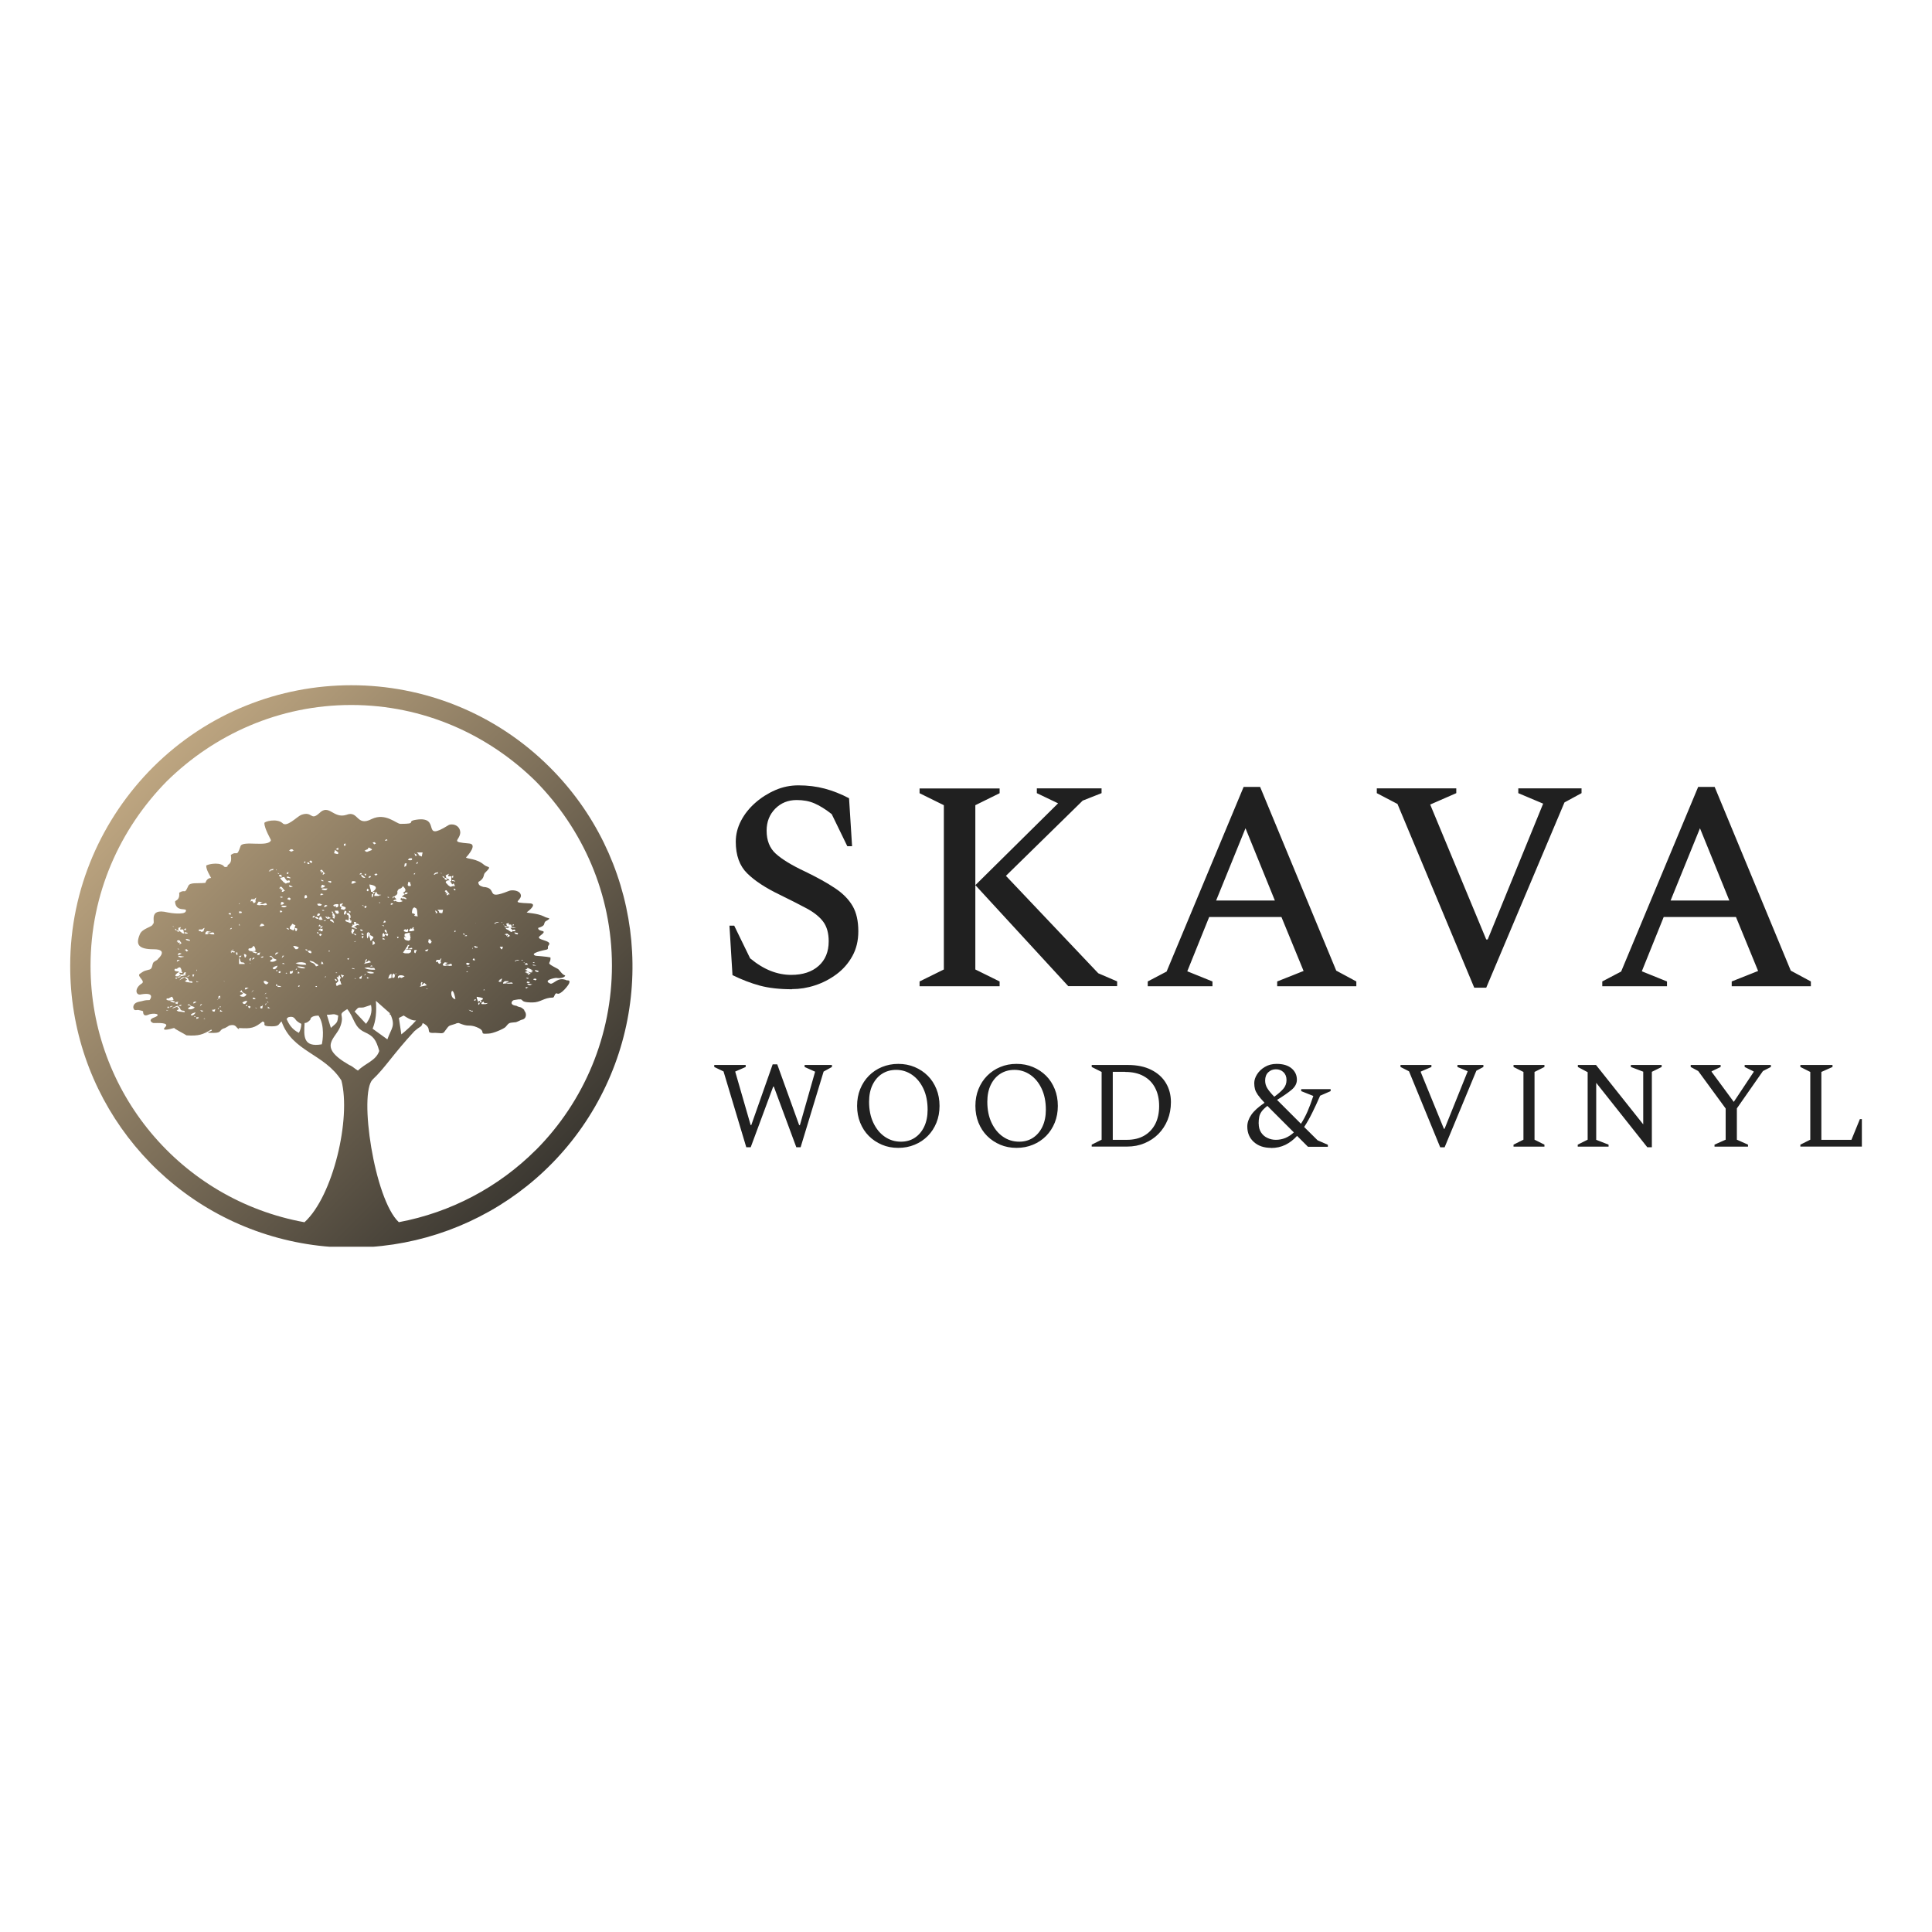<?xml version="1.0" encoding="UTF-8"?><svg id="Ebene_1" xmlns="http://www.w3.org/2000/svg" xmlns:xlink="http://www.w3.org/1999/xlink" viewBox="0 0 300 300"><defs><clipPath id="clippath"><rect x="10.9" y="106.4" width="87.31" height="87.19" style="fill:none;"/></clipPath><clipPath id="clippath-1"><rect x="10.9" y="106.4" width="87.31" height="87.19" style="fill:none;"/></clipPath><linearGradient id="Unbenannter_Verlauf_3" x1="4.26" y1="263.8" x2="35.29" y2="232.77" gradientTransform="translate(-1.09 848.7) scale(2.81 -2.81)" gradientUnits="userSpaceOnUse"><stop offset="0" stop-color="#d7bb90"/><stop offset="1" stop-color="#202121"/></linearGradient></defs><path d="M123,153.61c-1.96,0-3.62-.19-5-.56-1.38-.37-2.8-.92-4.26-1.63l-.47-7.68h.74l2.47,5.07c1.09.9,2.16,1.55,3.21,1.96s2.11.61,3.17.61c1.8,0,3.22-.47,4.26-1.4,1.04-.93,1.56-2.2,1.56-3.82,0-1.27-.29-2.29-.86-3.05s-1.43-1.44-2.56-2.05c-1.13-.61-2.52-1.31-4.17-2.12-2.2-1.06-3.89-2.16-5.07-3.33-1.18-1.16-1.77-2.8-1.77-4.91,0-1.12.27-2.2.81-3.24.54-1.04,1.28-1.97,2.21-2.79s1.97-1.48,3.12-1.98c1.15-.5,2.34-.74,3.58-.74,1.46,0,2.82.17,4.1.51,1.27.34,2.53.84,3.77,1.49l.47,7.45h-.74l-2.42-4.98c-.99-.78-1.89-1.33-2.7-1.68s-1.72-.51-2.75-.51c-1.33,0-2.44.45-3.33,1.35-.88.9-1.33,2.03-1.33,3.4,0,1.52.47,2.72,1.42,3.58s2.47,1.8,4.59,2.79c1.86.9,3.41,1.76,4.63,2.58,1.23.82,2.13,1.75,2.72,2.77s.88,2.33.88,3.91c0,1.46-.31,2.75-.93,3.86-.62,1.12-1.44,2.06-2.47,2.82s-2.13,1.33-3.33,1.72c-1.19.39-2.38.58-3.56.58M142.79,153.14v-.74l3.77-1.86v-25.51l-3.77-1.86v-.74h12.43v.74l-3.77,1.86v25.51l3.77,1.86v.74h-12.43M151.45,137.45l12.85-12.71-3.3-1.58v-.74h10.05v.74l-2.93,1.16-11.92,11.68,14.34,15.13,2.93,1.26v.74h-7.59l-14.43-15.69M178.22,153.14v-.74l2.93-1.54,11.96-28.67h2.56l11.82,28.53,3.12,1.68v.74h-12.29v-.74l4.1-1.63-3.44-8.38h-11.22l-3.4,8.43,3.91,1.58v.74h-10.05M188.84,139.83h9.12l-4.56-11.22-4.56,11.22M228.92,153.37l-11.92-28.53-3.21-1.68v-.74h12.34v.74l-4.05,1.77,8.7,20.95h.23l8.61-21.09-3.86-1.63v-.74h9.82v.74l-2.65,1.44-12.15,28.77h-1.86M248.8,153.14v-.74l2.93-1.54,11.96-28.67h2.56l11.82,28.53,3.12,1.68v.74h-12.29v-.74l4.1-1.63-3.44-8.38h-11.22l-3.4,8.43,3.91,1.58v.74h-10.05M259.41,139.83h9.12l-4.56-11.22-4.56,11.22" style="fill:#202020;"/><path d="M115.88,178.14l-3.53-11.77-1.44-.69v-.31h4.88v.31l-1.63.71,2.4,8.31h.1l3.32-9.43h.71l3.4,9.43h.12l2.36-8.29-1.63-.73v-.31h4.24v.31l-1.29.71-3.57,11.75h-.67l-3.49-9.41h-.1l-3.49,9.41h-.67M139.48,178.24c-.92,0-1.77-.16-2.54-.49-.77-.33-1.45-.78-2.03-1.36-.58-.58-1.02-1.27-1.34-2.06-.32-.79-.48-1.66-.48-2.61s.16-1.82.48-2.61c.32-.79.77-1.48,1.34-2.06.58-.58,1.25-1.04,2.03-1.36s1.62-.49,2.54-.49,1.77.16,2.55.49c.78.33,1.46.78,2.04,1.36.58.58,1.02,1.27,1.34,2.06s.48,1.66.48,2.61-.16,1.82-.48,2.61c-.32.79-.77,1.48-1.34,2.06-.58.58-1.25,1.04-2.04,1.36-.78.33-1.63.49-2.55.49M139.89,177.28c.82,0,1.54-.2,2.16-.61.62-.41,1.11-.99,1.46-1.73.35-.74.53-1.62.53-2.63,0-1.24-.22-2.33-.65-3.25-.44-.93-1.02-1.65-1.76-2.16-.74-.51-1.56-.77-2.47-.77-.82,0-1.55.2-2.18.6-.63.4-1.13.98-1.49,1.72-.36.74-.54,1.62-.54,2.63,0,1.24.22,2.33.66,3.26.44.93,1.03,1.66,1.78,2.17.74.51,1.57.77,2.5.77M157.85,178.24c-.92,0-1.77-.16-2.54-.49-.77-.33-1.45-.78-2.03-1.36-.58-.58-1.02-1.27-1.34-2.06-.32-.79-.48-1.66-.48-2.61s.16-1.82.48-2.61c.32-.79.77-1.48,1.34-2.06.58-.58,1.25-1.04,2.03-1.36.77-.33,1.62-.49,2.54-.49s1.77.16,2.55.49,1.46.78,2.04,1.36,1.02,1.27,1.34,2.06.48,1.66.48,2.61-.16,1.82-.48,2.61c-.32.79-.77,1.48-1.34,2.06-.58.58-1.25,1.04-2.04,1.36-.78.33-1.63.49-2.55.49M158.25,177.28c.82,0,1.54-.2,2.16-.61.62-.41,1.11-.99,1.46-1.73.35-.74.53-1.62.53-2.63,0-1.24-.22-2.33-.65-3.25s-1.02-1.65-1.76-2.16c-.74-.51-1.56-.77-2.47-.77-.82,0-1.55.2-2.18.6-.63.4-1.13.98-1.49,1.72-.36.74-.54,1.62-.54,2.63,0,1.24.22,2.33.66,3.26.44.93,1.03,1.66,1.78,2.17.74.51,1.57.77,2.5.77M169.52,178.05v-.31l1.54-.77v-10.52l-1.54-.77v-.31h5.63c1.41,0,2.61.25,3.61.75s1.76,1.18,2.28,2.05c.52.87.78,1.86.78,2.96,0,1-.17,1.92-.51,2.76s-.82,1.57-1.43,2.19-1.33,1.09-2.16,1.44c-.83.35-1.72.52-2.7.52h-5.49M174.71,166.43h-1.92v10.56h2.21c1.02,0,1.91-.21,2.66-.64s1.32-1.04,1.73-1.82c.4-.79.6-1.72.6-2.79s-.2-1.99-.61-2.79c-.41-.8-1.01-1.42-1.8-1.85-.79-.44-1.74-.65-2.87-.65M197.37,178.24c-1.1,0-1.99-.3-2.67-.91s-1.02-1.41-1.02-2.41c0-.6.21-1.21.62-1.81s1.1-1.23,2.06-1.87c-.47-.5-.82-.91-1.05-1.24-.22-.33-.37-.62-.44-.89s-.11-.58-.11-.92c0-.45.14-.9.43-1.36s.69-.85,1.22-1.16c.52-.31,1.13-.47,1.82-.47,1,0,1.77.23,2.32.69.55.46.83,1.05.83,1.77,0,.59-.28,1.11-.83,1.57-.55.46-1.3.98-2.25,1.56.1.1.2.2.31.31.1.1.21.21.33.33l3.07,3.07c.37-.56.71-1.21,1.03-1.93.31-.72.61-1.52.89-2.39l-1.88-.75v-.31h4.57v.31l-1.63.71c-.41.95-.82,1.83-1.22,2.64-.4.81-.82,1.55-1.26,2.22l2.09,2.07,1.59.69v.31h-3.09l-1.69-1.69c-.55.6-1.16,1.07-1.82,1.39-.67.33-1.41.49-2.25.49M196.45,167.79c0,.42.11.82.33,1.18.22.36.58.81,1.09,1.33.6-.44,1.07-.84,1.4-1.23.33-.38.5-.84.5-1.36s-.16-.92-.47-1.22c-.31-.3-.71-.45-1.18-.45-.46,0-.85.15-1.18.46-.33.31-.49.74-.49,1.29M195.45,174.46c0,.54.12,1,.36,1.37.24.38.57.67.98.86.41.2.85.3,1.32.3,1.04,0,1.97-.38,2.8-1.15l-2.8-2.8c-.26-.26-.49-.49-.71-.71s-.42-.42-.6-.61c-.41.32-.71.61-.9.88s-.32.55-.37.84c-.06.29-.09.63-.09,1.02M223.63,178.14l-4.84-11.79-1.32-.67v-.31h4.8v.31l-1.65.71v.1l3.59,8.79h.1l3.57-8.87v-.08l-1.57-.65v-.31h4.03v.31l-1.09.58-4.93,11.89h-.67M235.02,178.05v-.31l1.54-.77v-10.52l-1.54-.77v-.31h4.8v.31l-1.54.77v10.52l1.54.77v.31h-4.8M244.99,178.05v-.31l1.54-.77v-10.48l-1.52-.81v-.31h2.82l7.33,9.22v-8.18l-1.92-.73v-.31h4.78v.31l-1.52.75v11.71h-.71l-7.93-10v8.85l1.92.75v.31h-4.8M266.23,178.05v-.31l1.73-.77v-4.84l-4.26-5.82-1.17-.63v-.31h4.65v.31l-1.4.67v.08l3.44,4.67,3.09-4.65v-.08l-1.4-.69v-.31h4.07v.31l-1.23.63-4.05,5.8v4.86l1.73.77v.31h-5.18M279.56,178.05v-.31l1.54-.77v-10.52l-1.54-.77v-.31h4.99v.31l-1.73.77v10.54h4.67l1.31-3.21h.31v4.26h-9.54" style="fill:#202020;"/><g style="clip-path:url(#clippath);"><g style="clip-path:url(#clippath-1);"><path d="M28.08,146.5h0s.03-.03,0,0ZM28.59,151.34h-.13l.2.1s-.04-.07-.07-.1ZM28.08,146.5s-.03.03-.04.04l.04-.04h0ZM69.62,138.91c.12-.2-.19.1,0,0ZM44.01,138.35h.05s-.02-.02-.05,0h0ZM85.36,119.13c-17.03-16.97-44.57-16.97-61.6,0-7.89,7.89-12.86,18.84-12.86,30.8-.06,19.79,13.2,37.14,32.3,42.29,19.11,5.15,39.28-3.2,49.17-20.34,9.89-17.14,7.01-38.79-7.01-52.75h0ZM54.18,165.34c-5.09-2.93-1.91-4.07-1.28-6.11.64-1.9-.64-1.53,1.02-2.54,1.14,1.4,1.02,2.8,2.68,3.57,1.4.64,1.78,1.14,2.29,2.93-.51,1.53-2.17,1.91-3.31,3.05-.64-.38-.77-.64-1.4-.89ZM50.61,151.72h-.25c.5-.26.13-.13.25,0ZM50.61,142.94c-.25.13,0,.13-.38,0,.26-.13,0,0,.26,0,0-.13.38,0,0,0h.13ZM41.83,148.53l.26-.13.25.26c.25.25,0,.13.38.25l.25.13c-.26.27-.66.37-1.02.26.13-.38,0-.13.38-.38-.13-.38-.13-.25-.51-.38ZM41.57,156.3l.38.26c-.63,0-.25.13-.38-.26ZM38.9,149.17c-.13-.13-.25.13-.13-.38l.13.13c0-.38.25.13,0,0,0,.26.13.13,0,.26ZM38.9,149.68l-.13-.13h.13c-.13,0,0,0,0,.13ZM38.65,156.55l-.13-.26c.25-.13,0-.13.38,0-.13.26.13.13-.25.26h0ZM38.13,156.17c.38-.25.25-.13.25,0,0,0,.13.13-.25,0ZM37.37,141.53c.38.13.13,0,.13.25h-.38v-.25h.25ZM37.12,140.39v-.13h.13c-.13.13,0,.13-.13.13ZM37.25,143.7h-.13v-.25q.13.13.13.25ZM37.25,148.41h.25q-.13.26-.38.26v-.13l.13-.13ZM37.25,148.92c.12.26,0,.26.12.38.26.25.13.13.38.13.38.26.13,0,.26.26h-.89v-.89s.07.01.09.04.04.06.04.09ZM37.88,148.15q.38,0,.38.26l-.13.26h-.13l-.13-.51ZM37.25,154.01l.25-.26.13.26c.26.25.13.13.38.25l.26.13c-.13.38-.51.51-1.02.26.12-.26,0,0,.5-.38-.25-.25-.13-.13-.5-.25ZM38.39,155.41c-.12.38-.5.76-.76.25.26-.13.38-.25.76-.25h0ZM38.39,153.5c-.25.13,0,.13-.38.13.13-.38,0-.26.64-.26-.1.01-.19.06-.26.13h0ZM38.65,147.26h.25c.1-.01.19-.06.25-.13.26-.25,0-.13.26-.25.2.2.29.48.26.76-.26.13-1.4.13-1.02-.38h0ZM39.41,140.26l-.26-.38-.25.13q0-.13.13-.38h.51q0-.13.25-.26l-.12.38v.13c0,.26.12.13-.26.38h0ZM39.15,148.92c.26-.25,0-.13.38-.25-.13.25,0,.13-.13.25-.38.13-.26,0-.26,0h0ZM39.41,153.75l-.38.38c.26-.38.13-.26.38-.38h0ZM39.66,155.03s.12.13-.26.13q-.13,0-.13-.13s-.13-.26.38,0ZM39.71,156.56s.02-.06-.05-.13l.25.13c-.09,0-.15,0-.2,0-.04.05-.18.02,0,0h0ZM39.66,148.02c-.12-.06-.25-.1-.38-.13l-.13-.13h.38l.38.13c-.13.13,0,.13-.25.13h0ZM40.43,147.9c-.13.25-.13.13-.13.38h-.38c.13-.38,0-.26.51-.38h0ZM40.77,140.13h-.06s-.03,0-.03,0l-.38.25h.51c.64-.25.51-.13.64.13-.64.13-.38,0-.76,0s-.13.13-.77,0c0-.26.13-.26.25-.51l.55.11c.16-.08.03,0,.06.01h0ZM41.07,143.7c-.24.11-.5.16-.77.13l.25-.38c.38,0,.25,0,.51.25h0ZM40.43,156.3c.26-.13.26,0,.38-.25-.12.76,0,.51-.38.51v-.26ZM40.43,148.66c.13,0,0,0,.26-.13h.25q-.13.26-.51.13h0ZM41.7,152.61c-.26.25-.13.13-.38.25-.25-.13-.38-.25-.38-.51.38-.13.51.13.76.26h0ZM41.32,154.14v.13l-.25.13q.12-.13.25-.25ZM41.19,154.9h.26l.13.13c-.14.02-.28-.03-.38-.13ZM41.44,155.79l-.13.13v.13h-.13c.13-.38,0-.13.26-.26ZM41.57,155.54l.13.13h-.13l-.13-.13h.13ZM41.79,135.27s.02-.06.04-.1c.26-.26.26-.13.64-.26-.13.38,0,.13-.38.26h-.13v.13h-.13s-.02-.02-.04-.03c-.07.17-.07-.02,0,0h0ZM43.23,147.9s-.01.07-.04.09-.06.04-.09.04c-.26.13-.13.13-.38.26.13-.38,0-.38.51-.38h0ZM42.84,135.04h.13v.13l-.13-.13ZM45.14,136.32c-.13,0,.13.13-.38,0-.25,0-.13,0-.25-.13.25-.13.12-.13.64.13ZM44.62,135.42c.13.13.26-.13.13.26-.13,0-.38.13-.13-.26ZM48.95,149.55c.38.26.38.13.5.38l-.38.13c-.38-.76-.76-.38-1.02-.89.51.13.64.13.89.38ZM48.57,142.3l.25-.13c0,.26.13.13,0,.26-.38.13-.25,0-.25-.13ZM49.97,135.04l.51.64h-.13c-.26.25.25-.26-.13.13h-.13l.13-.38h-.25v.13h-.13c.26-.38-.13-.25-.13-.25.13-.26-.13-.13.26-.26ZM50.36,138.23c-.38-.13-.38,0-.38-.26h.89c-.25.26-.12.26-.5.26ZM50.86,140.64l-.5.25v-.25l.25-.13.25.13ZM50.23,137.46s.38,0,.13.26c-.15.1-.33.14-.51.13,0-.25.13-.63.38-.38ZM49.84,136.57l.26.13q.13,0,.13.13c-.38,0-.25,0-.38-.26h0ZM49.84,138.73c.26.13.13,0,.38.13-.13.13-.13,0-.25.13h-.26l.13-.25ZM49.84,140.39s.07.01.09.04.04.06.04.09c-.03,0-.07.01-.09.03-.02.02-.04.06-.04.09h-.38c-.12-.13-.25-.13-.12-.38l.12.13c.13-.13,0-.13.38,0ZM49.72,141.92c-.13.25-.13.38-.51.25.13-.38.25-.38.51-.25ZM49.34,142.43c.01.1.06.18.12.25.38-.25-.12-.25.38-.38l.26.51c-.13,0-.51.13-.64-.13-.38,0-.12,0-.5-.13.13,0-.26-.26.38-.13h0ZM49.72,144.34c-.13.25-.13.13-.26.13.26-.38,0-.13.64-.26v.38c-.51,0-.26.13-.38-.25h0ZM49.72,145.36c-.26-.26-.13-.26,0-.38.26.12.38.12,0,.38h0ZM49.97,143.96c-.13.25,0,.13-.26.25l.13-.38h-.38c.13-.25.13-.38.38,0h.26c0,.13.13,0-.13.13h0ZM49.46,144.97c-.25,0-.12,0-.25-.26.25.13.25,0,.25.25h0ZM49.21,153.12v.13h-.13s-.26,0,0-.13h.13ZM47.81,147.77s0-.26.38-.13q.25.13.13.38c-.2,0-.39-.1-.51-.25ZM48.32,134.02c-.51-.38-.13-.38,0-.38.38.38,0,.26,0,.38h0ZM48.06,134.15c-.26,0-.26.13-.38-.25.38.13.26-.13.38.25h0ZM47.81,147.64c-.51-.13-.25,0-.38-.25.51.13.13,0,.38.25ZM47.42,139.5c-.13-.13-.13.25-.13-.26q0-.26.26-.26c.13.26.13.13.13.38-.26.13.13,0-.26.13h0ZM47.42,133.9l-.13.13q-.13-.13,0-.25h.13v.13ZM47.55,149.81c-.76,0-1.15,0-1.65-.26.33-.1.67-.15,1.02-.13.5.13.5,0,.63.38h0ZM46.15,150.44l-.13.13s-.08.02-.1.05c0,.02-.01.05-.02.08,0-.03,0-.05.02-.08.08-.28,0-.18.23-.18h0ZM45.9,147.39c-.16-.14-.29-.32-.38-.51.32-.01.63.08.89.25-.25.26-.13.26-.51.26h0ZM46.02,144.59h-.12l-.13-.51c.38.13.38,0,.38.26l-.13.25ZM45.64,144.46c-.26,0-.38-.13-.64-.26,0-.51.13-.25.38-.76l.51.25c-.13.13-.13.51-.26.76h0ZM44.62,139.63c.13-.26,0-.13.26-.26.26.13.13,0,.26.26q-.13.13-.26.13c-.13-.13.13,0-.26-.13h0ZM44.88,144.34c-.26,0-.13,0-.26-.13-.25-.13-.12,0-.12-.13.38.13.25,0,.38.26h0ZM45.26,137.59c.38.13.13,0,.13.13-.51,0-.25.13-.51-.13,0,0-.13-.26.38,0h0ZM45.01,150.83c.26,0,.38,0,.51-.13-.13.64-.13.38-.51.51v-.38ZM45.52,132.12c-.26.13-.13,0-.26.13-.26-.13-.13,0-.26-.13h-.13l.26-.25c.38,0,.25,0,.51.25-.13,0,0-.13-.13,0h0ZM44.62,136.83s0-.13.26-.13c.13.13,0-.13.13.13,0,.25-.13.25-.38.25l-.25.13-.38-.26c-.25-.38-.25-.13-.5-.64.25,0,.38-.13.63-.13l.25.38.25.26ZM43.99,140.14s.26,0,0,.25c-.13.13-.13,0-.38.13,0-.26,0-.64.38-.38h0ZM43.48,139.24h.38v.13c-.38,0-.13.13-.38-.13h0ZM44.06,138.35s-.04.09-.07.13h-.25l.13-.38h-.13s0,.25-.13.13c.13-.38-.12-.26-.25-.26.25-.38,0-.25.38-.25l.51.64h-.18,0ZM43.6,150.83c-.12.26,0,.26-.25.26l-.13-.13c.26-.25,0-.13.38-.13h0ZM43.73,136.19l-.38-.13c0-.38,0-.13.25-.25l.13.13v.26ZM43.1,135.55q.13,0,.25.13s-.13.12-.25-.13h0ZM43.1,149.94c-.13.51-.64.77-.77.38.25-.26.38-.26.77-.38h0ZM43.1,150.7c-.13.13,0,.25-.26,0,.26-.13.26,0,.26,0h0ZM42.84,152.86c.38,0,.13,0,.26.26-.51-.13-.13,0-.26-.26h0ZM43.48,153.12c.12,0,.12.13.25.13h-.63c0-.13,0-.25.38-.13h0ZM43.48,141.66v-.26q.25,0,.38.13-.13,0-.13.13h-.25ZM44.12,148.41l-.38.38c.25-.51,0-.38.38-.38h0ZM44.24,149.68h-.38c0-.13,0-.26.38,0h0ZM44.12,140.9c-.51-.13-.38,0-.38-.25h.77c-.13.25-.13.13-.38.25h0ZM44.37,150.95l.25.26c-.63-.13,0,0-.25-.26h0ZM44.75,157.96c.89-.26,1.02.25,1.27.51.22.21.48.38.77.51,0,.49-.14.97-.38,1.4-1.02-.51-1.53-1.27-1.91-2.17q.12-.13.25-.25h0ZM46.28,153.25c.13-.25-.13-.13.26-.25-.13.25.13.13-.26.25h0ZM46.28,150.83l.26.26c-.51.13-.26.13-.26-.26h0ZM46.28,150.19l-.13-.13c.25,0,.89,0,1.27.26-.38.12-.76,0-1.14-.13h0ZM47.3,158.85c.38,0,.64-.26.89-.51,0-.51.77-.64,1.27-.64,1.02,1.53.64,3.95.51,4.46-2.93.51-2.8-1.28-2.67-3.31h0ZM49.84,149.68c.13-.26,0-.13.13-.38l.13.13.13.26h-.38ZM49.97,141.28c.38.13.25-.13.38.13-.38,0-.13.13-.38-.13h0ZM50.48,142.3c.38.13.26,0,.38.38v-.38l.51.26-.51.13c-.25-.13-.25-.26-.38-.39h0ZM51.76,141.79c-.38-.13-.13,0-.26-.25.38.12.13-.13.26.25h0ZM52.52,132.37c0,.38,0,.13-.13.25l-.51-.13.13-.51c.13.12.38.25.51.38h0ZM52.14,131.87l.38-.26v.38l-.38-.13ZM52.52,140.39c.13.51-.26.51-.38.51v-.25c-.26.13-.13,0-.26.13q-.12-.13-.12-.25c.24-.12.5-.17.76-.13h0ZM53.66,140.9c0,.38,0,.13-.25.38l-.51-.13c.13-.26,0-.26.26-.26l-.38-.13v-.38l.5-.13-.25.38.64.25ZM53.66,130.97c0,.25-.13.25.13.13l-.26.26c-.26-.13-.13,0-.13-.13.13-.13-.25-.13.25-.26h0ZM54.43,142.17v.38h-.13c0,.25.26.13,0,.38h.26c0,.51,0,.25-.13.38h-.13c-.38-.25-.76-.13-.64-.51q.13,0,.51.13c-.13-.13,0-.13,0-.51-.13-.38,0-.26-.26-.38l-.13-.26h.38c.11.11.19.24.25.38h0ZM54.18,141.41l.25.13v.13q-.25.12-.25-.26h0ZM54.68,143.57c.38,0,.26.13.38-.13-.03,0-.07-.01-.09-.04-.02-.02-.04-.06-.03-.09.13-.25-.13-.13.26-.13q.13,0,.13.13l-.13.13h.38l.25.25c-.51-.13-.38,0-.89.26.38.13.26,0,.51.25-.25,0-.38,0-.51-.13-.38-.13-.26,0-.38-.13.26-.38.26-.13.12-.38h0ZM54.55,137.21l.13-.38c.22-.03.45.01.64.13-.51.25-.38.25-.77.25h0ZM61.68,138.48c.13-.51.51-.51.51-.51.26-.13.26-.25.38-.38.38.38.64.76,0,1.02.13.13.13,0,.13.13l.13.13c.12-.25-.26,0,.12-.25.26-.13.13,0,.38,0-.13.25-.25.25-.51.25-.13.13-.26.26-.38.26.13.13-.26.13.13.13q.64.13.51.38l-.38-.13h-.25q-.13,0-.13-.13c-.13.26-.25.26.13.51h.13c-.26.18-.59.22-.89.13-.51-.13.13,0-.25-.13-.26,0,0,.13-.38,0,.25-.25.25-.13.51-.25-.51-.51-.25-.38-.64-.13.13-.51.26-.26.26-.26l.13-.13c.51-.26.38-.51.38-.64h0ZM62.83,134.28c0-.26,0-.13.25-.26,0,.13.13-.13,0,.38,0,.13,0,0-.13.13-.12,0-.25.25-.12-.25h0ZM64.48,135.55c-.13.26.13.13-.26.26.26-.13-.26,0,.26-.26h0ZM66.77,145.87c.13.13.13,0,.13.25.03,0,.07.01.09.04.02.02.04.06.04.09-.26.25.26.13-.38.25-.26-.38-.13-.13-.13-.38.13-.39-.13-.25.25-.25h0ZM66.52,147.39c-.13.38-.25.38-.51.25.13-.13-.26,0,.13-.13.25-.13.13,0,.38-.13h0ZM66.52,153.5c-.38.13-.38,0-.38,0h.38ZM66.27,153l-1.15.25c.51-.25,0-.51.38-.77l.13.13c-.13.25-.13-.13-.13.38.13-.13,0-.13.13-.13.26-.25.13-.13.26-.25l.38.38ZM65.5,133.01c-.25-.13-.38-.13-.51-.26v-.13l-.26-.25h.89l-.13.63ZM64.74,134.15c-.25-.13,0-.13,0-.25,0,0,.38-.13,0,.25h0ZM64.61,132.88h-.13c.13.13-.26-.13,0,0l-.13-.38c.13.13.38.13.38.38h-.13ZM64.35,140.9l.26.13c.26.25.13.89.26,1.27-1.27-.13.25-.25-.9-.51,0-.26,0-.76.38-.9h0ZM61.68,145.48h.13c.26,0-.13.38-.13.13v-.13c-.13,0,0-.13,0,0h0ZM62.83,151.6c-.13.13,0,0-.26.13,0,0,.13,0-.26.13l-.25-.13c-.26.25-.13.13-.26.13-.13-.51.64-.51,1.02-.26h0ZM62.83,145.36c0-.38-.13-.38.64-.51h.09s0-.02.02,0h.01c.26.13.13,0,.13.25-.04-.09-.09-.17-.14-.25h-.02s.02.08.03.13l.13.38c-.09.19.16.3-.01.3,0,.04-.04.11.01.21-.25.25-.13.25-.64.13-.38-.13-.25-.26-.38-.51.16.01.29.03.4.04-.11-.05-.1-.08-.27-.17h0ZM62.7,144.59v-.13l.13-.13c.25-.13.25.25.51-.13.26.89-.64.38-.64.38h0ZM64.23,144.21l.13.26c-.16.06-.33.1-.5.13h-.38c.25-.38.13-.51.5-.38l.13-.25c.38.12,0,0,.12.25h0ZM63.97,147.39h-.5c.13-.13,0-.13.13-.13.26-.13.51-.13.38.12h0ZM62.95,147.39c.13-.26.13-.13.13-.26l.13-.13c.26-.38-.13-.25.38-.25-.64.64.38.51-.64.64l.9.13c0,.26,0,.38-.38.51h-.38c-.18.02-.36-.03-.51-.13l.38-.51ZM62.7,157.7c1.15.76,1.53.76,1.91.76-.7.78-1.47,1.51-2.29,2.16l-.38-2.55c.26-.13.51-.26.76-.39h0ZM64.48,148.03q-.26-.13-.13-.51h.38c-.13.38-.13,0-.13.26-.13.25,0,.12-.13.25h0ZM63.97,133.52q-.25.13-.63,0c.13-.13.13-.25.38-.25.38,0,.25,0,.25.25h0ZM63.59,136.96c.13.13.13,0,.13.26v.13h.13c-.1.15-.08.2-.06.22.03,0,.02.01,0,0-.11,0-.21.01-.32.04-.26-.26-.13-.13-.13-.38.13-.39-.13-.26.26-.26h0ZM61.55,151.21s-.06.01-.09.04-.04.06-.03.09v-.25l.12.13ZM61.3,151.34q.13,0,0,.13c.02.14-.03.28-.13.38-.26-.13-.26.26-.26-.38.01-.1.06-.18.13-.25.03,0,.07-.01.09-.04.02-.02.04-.06.04-.09v.13l.13.13ZM61.05,140.39c-.63.26-.26,0-.38-.13h.25c.13,0,0,0,.13.12h0ZM60.79,151.21v.63l-.51.13c.13-.38.13-.64.51-.77h0ZM59.39,145.49v-.51c.26,0,0,0,.26-.13v.25c.63-.25.51-.13.63,0l-.13.26-.38-.26c-.13.25.26.25-.38.38h0ZM59.77,145.87c-.51,0-.26.13-.38-.26l.26.13c.13.13,0-.13.13.13h0ZM59.77,144.34c.13.13.26,0,.26.25.13.26,0,.26,0,.26-.26-.14-.38-.26-.26-.51h0ZM60.16,139.25c.26.13.13-.13.26.13-.26,0-.13.13-.26-.13h0ZM60.16,130.47c-.38.13-.26.13-.38,0,.07-.07.16-.12.26-.13h.13s-.13,0,0,.13h0ZM59.9,143.19l-.38.13c.13-.25,0-.25.26-.38,0,.12.13.12.13.25h0ZM59.65,143.83l-.38-.13c.38,0,.25-.13.38.12h0ZM60.53,157.32v.25h.13c.77,1.78.13,2.04-.51,3.82l-2.29-1.65c.51-1.28.63-2.55.51-4.33l2.16,1.91ZM54.93,144.97q.26,0,.38.13c-.13.26-.13.13-.13.13l-.26-.25h-.26c-.25-.51,0-.26,0-.77q.13,0,.26.13h.13l-.13.38c-.13.13-.13,0,0,.26ZM55.19,146.25h-.26c.64-.26.13,0,.26,0h0ZM55.06,150.44s.13.13-.25,0h-.13s-.13-.25.38,0h0ZM55.06,151.84l.26.13c-.64,0,0,0-.26-.13h0ZM56.46,156.43c.38-.13.76-.26,1.15-.38.25,1.14-.13,2.04-.77,2.93l-1.78-1.91c.77-.89.51-.51,1.4-.64ZM56.46,140.77l-.25-.25c.38.13.13,0,.25.25ZM56.97,148.92v.13c-.13.38-.13-.13-.13.38.13-.13,0,0,.25-.13.26-.26,0-.13.26-.13l.26.25-1.15.26c.51-.26,0-.51.51-.77h0ZM56.84,140.64c.13.25.13.13-.13.38-.25-.26-.12-.26.13-.38h0ZM57.61,146.11l-.13-.13v-.13c0-.26-.25-.51-.13-.77,0-.25-.13-.13.13-.25v.38c.89.38.38.38.13.89h0ZM56.59,150.32c.33-.13.69-.13,1.02,0,.5,0,.5-.13.64.26-.77,0-1.02,0-1.65-.26h0ZM56.84,151.21l-.13.13q0,.13-.12.13c.12-.38,0-.13.25-.25h0ZM57.48,150.06l.13-.13c.25,0,.13,0,.25.13h-.38ZM57.86,146.76v-.64q.25,0,.38.38l-.38.26ZM57.23,136.32c.13-.38,0-.26.38-.26-.13.26,0,.13-.38.26h0ZM57.23,138.23c-.13.25,0,.13-.26.13v-.25l.13-.13c0,.13.26.13.13.26h0ZM57.23,144.71c.13.26,0,.64-.13,1.02-.13-.13-.13-.25-.13-.51v-.25c.13-.26.13-.13.26-.26h0ZM56.33,144.46c0,.13,0,0-.13.13l-.26-.13v-.13c.38,0,.13,0,.38.13h0ZM56.46,145.22c-.25-.13-.25,0-.38-.25.38,0,.26-.13.38.25h0ZM56.46,145.35l-.13.38c-.38-.38,0-.38.13-.38h0ZM56.97,151.72l.38.13c-.64.13-.26.26-.38-.13h0ZM56.97,150.95h-.13c.42-.14.89-.1,1.27.13-.38.15-.81.1-1.14-.13h0ZM58.88,140.13h.13c.12,0-.13.25-.13,0-.12,0,0-.13,0,0h0ZM59.13,138.99h-.12c-.26.13-.13.13-.38.13h-.51c0-.26.13-.38.26-.64.13.13.13,0,.13.26.03,0,.07.01.09.04.02.02.04.06.04.09.38.13.64,0,.51.13h0ZM58.37,135.93c-.26,0-.13-.13-.26-.13.38-.26.38-.13.51,0-.07.07-.16.11-.26.13h0ZM58.11,131.1l-.25-.25c.38-.13.25-.13.51.13l-.26.13ZM57.86,138.48h.38l-.25.26c-.13.51,0,.38-.26.64v-.51c.13,0,0,0,.26-.13q-.13-.13-.13-.26h-.25c0-.38-.13-.38-.26-1.14,1.02.13,1.4.51.51,1.15h0ZM57.74,131.99l-.64.25c-.25.13-.38-.13-.5-.13.15-.11.32-.2.5-.25l.13-.26c.38.13.25.13.51.26v.13ZM56.84,135.93c-.25,0-.13,0-.25-.25.25.13.25-.26.25.25h0ZM56.71,136.32c-.5,0-.63-.26-.63-.51l.26.13.13.13c.13.13.13,0,.25.26h0ZM55.83,135.81c.13-.26,0-.13.25-.26.13.26.26.13-.25.26h0ZM56.21,151.46c-.13.64,0,.51-.38.51v-.25c.15-.05.28-.14.38-.26h0ZM54.17,148.79v.13l-.13.13c0-.13-.25-.13,0-.25h.13c.12-.13.12,0,0,0h0ZM53.53,142.04c0-.13-.13.13-.13-.26.06-.12.11-.25.13-.38l.26.13v.13c-.13.13,0,0-.13.26l-.13.13ZM53.41,151.46l-.25.38-.26-.51.51.13ZM52.9,151.72v.25h.13c-.51,0-.13,0-.25.13,0,.64.13,0,.13.38v.13l.13.25c-.38,0-.51.13-.76.26l-.13-.38.38-.38c0-.25-.13-.38-.26-.64h.38c-.25-.26-.13-.13.13-.26,0,.13,0,.26.13.26h0ZM52.13,150.95l.26.13c-.38,0-.13.13-.25-.13h0ZM52.13,152.35c0-.13,0,0-.13-.25v-.13c.25.13.51.26.13.38h0ZM52.39,141.92l-.26-.13c0-.25-.13-.13-.13-.38h.51l.13.38q-.12,0-.25.13h0ZM52.01,142.17v.13c-.13.38,0,.13-.13.38-.38-.38-.38-.25,0-.38q-.12,0-.25-.13v-.38c.38.13.13,0,.38.38h0ZM51.88,143.31l-.64-.38v-.13c.39-.13.52.13.64.51h0ZM51.24,137.08c-.13-.13.13,0-.25-.13,0-.25-.13-.13.25-.13.13,0,0-.13.26.13-.25.13-.12.13-.25.13h0ZM51.24,147.64c-.13.26,0,0-.25.13.13-.26-.13-.13.25-.13h0ZM52.52,157.7c-.13,1.15-.13,1.02-1.14,1.91l-.63-2.04c1.14,0,.89-.25,1.78.13h0ZM83.19,178.58c-5.8,5.79-13.21,9.69-21.26,11.2-3.82-3.56-6.24-19.99-4.07-22.15,1.91-1.78,3.18-3.94,6.49-7.51.32-.28.66-.54,1.02-.76.14-.14.22-.32.26-.51,1.78.89.13,1.65,1.91,1.53.76,0,1.27.25,1.53-.26.76-1.02.5-.76,1.65-1.14.15-.09.33-.13.5-.13,1.53.63,1.4.25,2.42.51,2.3.76.38,1.27,2.17,1.14.77,0,2.42-.76,2.68-1.02.63-.76.51-.63,1.65-.76.64-.25.51-.25.89-.38.77-.13.77-1.02.38-1.4.13-.13-.51-.51-.51-.51-.64-.13-.64-.26-.76-.26-1.14-.13-.64-.89-.26-.89,2.04-.38.26.38,2.8.38,1.28,0,1.78-.76,3.18-.76.25,0,.25-.76.63-.64.51.38,1.91-1.4,1.91-1.65.12-.38-.13-.38-.38-.38-1.4-.64-2.04.64-2.55.51-1.27-.51.64-.89.89-.89.76.13,1.4-.13,1.4-.38-.51-.13-.89-.89-1.14-1.02-2.17-1.14-1.02-.64-1.15-1.78-.51-.13-2.29-.26-2.29-.26-1.15-.38,1.4-.89,1.4-.89.89-.13.25-.38.63-.76.64-.77-2.17-.77-1.4-1.4,1.53-1.15-.25-.51-.25-1.27,1.27-.38.76-.64,1.14-1.02,1.15-.64.38-.38-.25-.77-1.02-.51-2.55-.51-2.67-.63.38-.26,1.78-1.4.38-1.4-2.93-.13-1.4-.25-1.27-1.14,0-.89-1.4-1.02-1.91-.77-3.82,1.53-1.53-.51-3.95-.64-.25-.13-.76-.13-.76-.76,1.14-.64.64-1.14,1.14-1.53,1.02-1.02.38-.64-.25-1.14-1.15-1.02-2.67-.89-2.8-1.15.38-.38,1.78-2.04.51-2.16-3.05-.26-1.53-.38-1.4-1.66,0-1.27-1.4-1.53-1.91-1.14-4.32,2.68-.89-1.53-4.96-.89-1.66.26.38.64-2.42.64-.64,0-2.29-1.78-4.45-.76-2.42,1.27-2.04-1.4-3.95-.64-2.04.64-2.68-1.78-4.2-.26-1.4,1.27-1.02-.38-2.8.26-.64.25-2.29,2.04-2.93,1.27-.89-.76-2.8-.25-2.8,0,0,.89,1.02,2.55,1.02,2.67-.38,1.14-4.33,0-4.71.89-.64,1.91-.5.64-1.52,1.4.25,1.53-.51,1.4-.51,1.66v.13c-.25.13-.51.13-.64-.13-.89-.64-2.67-.13-2.67,0,0,.64.5,1.4.76,1.91-.51,0-.76.38-.89.76-1.27.13-2.42-.13-2.67.51-.64,1.4-.38.38-1.4,1.02.13,1.27-.64,1.14-.64,1.4.13,1.78,2.04.76,1.65,1.53-.25.51-2.29.25-2.8.13-3.18-.77-1.78,1.78-2.29,1.78,0,.51-1.66.64-2.04,1.65-.64,1.53-.26,2.29,2.16,2.29s.64,1.53.64,1.53c0,.13-.38.26-.51.38-.51.25-.13,1.14-.89,1.27-.89.25-.63.13-1.4.64-.51.38,1.02,1.14.26,1.53-1.15.77-.89,1.91,0,1.65,2.29-.38,1.27.89,1.27.89-.89,0-.89.13-1.65.26-1.15.25-.89,1.14-.77,1.14,0,.26.51.13.64.13.51.13.77.13.77.26,0,.38.13.76.76.51.77-.38,2.29-.13,1.02.38-1.15.38-.38.89-.13.89.51,0,2.55-.13,1.78.63-.64.64.51.38,1.4.13,0,.13,1.53.89,1.91,1.15,1.91.13,2.55-.13,3.82-.89.64.25-1.66.51.38.51,1.4,0,.76-.51,1.78-.76.23-.11.44-.24.64-.38.89-.25,1.02.13,1.27.38.13.13.25.13.25.26v-.26c1.91.13,2.42,0,3.69-1.02.76.26-.51.76,1.4.76,1.28,0,1.02-.38,1.53-.76,1.65,4.71,6.62,4.96,9.29,9.16,1.53,5.86-1.27,17.95-5.73,22.02-19.25-3.49-33.24-20.27-33.22-39.84,0-11.2,4.58-21.26,11.84-28.64,7.38-7.26,17.44-11.84,28.64-11.84s21.26,4.58,28.64,11.84c7.26,7.38,11.84,17.44,11.84,28.64,0,10.74-4.25,21.04-11.83,28.64h0ZM68.8,141.28l-.12.51c-.26,0-.38,0-.51-.13v-.13l-.25-.26h.89ZM68.42,135.55h.13v.13l-.13-.13ZM69.19,135.93l.51-.25-.13.38h.51v.76c-.26,0,0,.13-.25,0l.25.25.12.26c.13,0,0-.13.26-.13.13.13,0,0,.13.25.13.26-.13.13-.25.13l-.38.13-.38-.26c-.25-.38-.25-.13-.38-.51.12-.16.31-.25.51-.25l.08.08c-.05-.05.02,0-.08-.21-.26-.13-.13-.13-.38-.13l.13.26-.38-.13c-.13-.38-.13-.13.12-.25l.13.13-.13-.51ZM69.32,138.23l.51.64h-.13s-.06.04-.08.05c-.01.02-.03.04-.05.07h-.25l.13-.25c-.13-.13,0-.13-.13-.13,0,0,0,.25-.13.13.13-.38-.12-.26-.12-.26.12-.25-.13-.13.25-.25h0ZM69.52,149.51c.08-.04.04-.01.07.01l.12.02c-.08,0-.1-.01-.12-.02h-.07s-.07.02-.07.02l-.38.26h.5c.64-.26.51-.13.64.13-.64.13-.38,0-.76,0s-.13.13-.64,0c-.12-.25,0-.25.26-.51l.45.09ZM70.72,155.15c-1.15-.13-.51-2.8,0,0ZM70.59,144.71s-.02-.02-.04-.02c-.08.17-.08-.02,0,0,.01-.03.02-.06.04-.1,0-.03.01-.07.04-.09.02-.02.06-.04.09-.04v.25h-.13ZM70.46,138.1s-.13-.26.26,0v.13c-.13,0-.13.13-.25-.13h0ZM70.46,136.82c-.38,0-.26,0-.26-.13.13,0,0-.13.51.13-.13,0,.13.13-.25,0h0ZM70.33,136.32c-.13-.13-.38,0,0-.38,0,.13.13-.13,0,.38h0ZM68.68,136.06c.12,0,.25,0,.38.26-.13,0-.26,0-.38-.26h0ZM68.17,149.68l-.25-.38-.25.13q0-.13.12-.38h.51c.13-.13,0-.13.25-.25l-.13.38v.13c0,.25.26.13-.26.38ZM67.54,141.4c.21.01.37.18.38.38h-.25c-.17-.09-.06-.05,0-.03v-.1l-.13-.26ZM67.67,135.68l-.13.13h-.13s-.02-.02-.04-.02c-.07.17-.07-.02,0,0,.01-.03.02-.06.04-.1.26-.26.26-.13.63-.26-.13.38,0,.13-.38.26h0ZM73.88,143.34s-.04-.02-.11-.02h.13s-.01.01-.02.02c.02.03-.05.06,0,0h0ZM74.03,147.01h.13v.13c-.51,0-.25.13-.51-.13,0,0-.12-.25.38,0h0ZM75.17,155.66v.13c.51,0,.76-.13.51,0s-.13.13-.51.13h-.38c-.13-.26.13-.26.25-.38.13,0,0,0,.13.13h0ZM75.04,153.75l.13-.13.13.13h-.26ZM74.54,155.41h.25l-.13.25h-.13c-.13.26,0,.26-.26.38v-.38q.13.13.26,0v-.25l-.38.13c.13-.26-.13-.26-.13-.76.9.13,1.4.26.51.64h0ZM73.9,155.28q-.13.13-.26.13v-.13l.13-.13s.07.01.09.04c.02.02.04.06.04.09h0ZM73.64,148.79v.13l.13.13-.13.13c0-.13,0,0-.25-.13.13-.25,0-.13.25-.25h0ZM73.39,147.39q-.13-.13,0-.26v.26ZM73.39,156.94q.13.13-.13.13c-.26-.13-.13-.13.13-.13h0ZM73.14,157.06l-.38-.26c.51.13.25,0,.38.26h0ZM72.5,150.06h.5q-.13.13-.51,0h0ZM72.63,150.95h-.25c.13-.13.13,0,.13-.13.03,0,.07.01.09.04.02.02.04.06.03.09h0ZM72.76,149.81c-.13.13-.13,0-.38,0h.38q-.25,0-.38-.13c0-.13.13-.26.38-.13,0,0,.38,0,0,.26h0ZM72.5,145.35h-.38c.25-.13-.13,0,.25-.13h.13v.13ZM71.86,144.97c.14-.02.28.03.38.13-.13,0-.26.13-.38-.13h0ZM78.1,147.01l-.13.38h-.13c-.13-.13-.13-.26-.25-.38h.51ZM77.84,143.19h.13v.13l-.13-.13ZM78.61,143.44l.38-.13v.26h.38l.13.51h-.25l.13.13.25.26s0-.13.25-.13c.13,0,0,0,.13.13.13.13-.13.13-.38.13l-.25.13-.38-.25c-.25-.26-.25,0-.51-.38.22.02.44-.02.63-.13q-.26-.13-.38-.13v.13h-.38c0-.38,0-.13.25-.13h.13l-.13-.38ZM80.14,144.08h-.38c-.26,0-.13,0-.26-.13.26,0,.13,0,.64.13h0ZM79.63,143.57c.13,0,.25-.13.13.13-.13,0-.38,0-.13-.12h0ZM80.39,145.1c-.51-.13-.26,0-.51-.25,0,0-.12-.13.38,0,.38.13.13,0,.13.25h0ZM80.65,149.04c-.13.13,0,0-.38.13h-.13v.13c-.13-.13-.13,0-.13,0-.02-.02-.04-.03-.06-.03-.05.06-.05,0,0,0,.02-.03.04-.06.06-.09.19-.12.41-.16.63-.13h0ZM78.74,145.22s-.01.07-.04.09c-.02.02-.06.04-.09.04.13-.26-.13-.13-.25-.26.25-.13,0,0,.38-.13l.5.38h-.13s-.04.03-.05.04c0,0-.01.03-.07.09h-.25l.12-.26h-.12ZM78.1,143.57q.13,0,.26.13c-.1,0-.19-.05-.26-.12h0ZM78.36,152.35h.64c-.13.13.13,0-.13.13l-.38.13h.51c.64-.13.51,0,.64.13h-.77c-.38-.13-.12,0-.76,0,0-.25.13-.25.26-.38h0ZM77.72,152.1s0-.13.26-.13l-.13.26c0,.25.13.13-.25.25l-.25-.13c.13-.01.24-.12.25-.25h.13ZM77.09,143.31h-.13v.13h-.13s-.03-.03-.06-.04c-.05.06-.05,0,0,0,.02-.03.04-.06.06-.09.19-.11.41-.16.63-.13-.12.13,0,0-.38.13h0ZM80.9,149.04h.26v.13l-.26-.13ZM83.32,149.93h-.38c-.26,0-.13,0-.26-.13.25,0,.13,0,.64.13h0ZM82.81,149.42c.13,0,.25-.13.13.13-.13-.12-.38,0-.13-.12h0ZM82.81,152.1q0-.13.25-.13c.26,0,.13,0,.26.13q-.13.13-.26.13c-.13-.12.13,0-.25-.12h0ZM83.06,150.7s-.13-.13.38,0c.38.13.13,0,.13.25-.52-.12-.26,0-.52-.25h0ZM82.81,150.7c-.26,0-.13,0-.38.13q.38,0,.25.13c-.38.13-.38,0-.76-.13l.51.38h-.25c-.26.25.25-.13,0,.13h-.26l.13-.25h-.13s-.01.07-.04.09c-.02.02-.06.04-.09.04.13-.26-.13-.13-.26-.26.26-.13,0-.13.38-.13-.13-.25.13,0-.38-.25q.26-.13.38-.13s-.07-.01-.09-.04c-.02-.02-.04-.06-.04-.09h.25c.25.13.51.26.76.38h0ZM82.05,151.97c-.38,0-.13,0-.38-.13h.38v.13ZM82.18,152.48s.25,0,0,.13c-.13.13-.13,0-.38,0,0-.13,0-.26.38-.13h0ZM82.05,153.37h-.13c-.26.13-.13.13-.26.13v-.26c.25.13.25,0,.38.13h0ZM81.92,152.73l.76.13q-.13,0-.38.13c-.51-.13-.38-.13-.38-.26h0ZM81.92,149.81h-.38c0-.38,0-.13.26-.26l.13.13v.13ZM81.28,149.42q.13,0,.26.13c-.1,0-.19-.05-.26-.12h0ZM36.87,147.9v.38h-.13l-.13-.38h.26ZM36.23,147.9c-.12-.06-.25-.1-.38-.13.12.13.12,0,.12.25l-.12-.13v-.13s0-.13.12-.13h.13l.38.13c-.13.13.13.13-.25.13h0ZM36.1,142.55h-.25v-.13h.25v.13ZM36.23,147.39v.13h-.26q.13,0,.26-.12h0ZM35.72,142.04c0-.13-.13,0-.25-.13l.13-.13h.13q.13,0,.13.13t-.13.13h0ZM35.97,144.08v.13c-.12.13-.12,0-.25.13,0-.14.11-.24.25-.26h0ZM34.83,152.35v.13s-.01-.07-.04-.09c-.02-.02-.06-.04-.09-.04h.13ZM33.89,155.12c-.05.07-.12.13-.2.16l.13-.13.07-.04c.12-.19-.12-.37.18-.47h.13v.13c-.13.26-.13-.13-.13.26h0c.12-.13,0,0,.12-.13h.13s-.11.06-.25.13h0s-.18.09-.18.09ZM34.06,156.43l-.13.13v.13h-.12c.12-.25,0-.13.25-.25h0ZM34.19,156.3c-.26-.13.38,0,0,0,.38.13-.38.13,0,0h0ZM34.19,156.81l.38.26c-.64,0-.38.13-.38-.26h0ZM32.76,144.71h-.06s-.04,0-.04,0l-.51.13q.26.13.51,0c.64-.13.51,0,.64.25-.64,0-.38,0-.77-.13-.38,0,0,.13-.64.13,0-.38,0-.25.26-.51l.54.11c.15-.08.03,0,.06.01ZM33.43,156.68c-.13.51,0,.38-.38.38l-.13-.26q.38,0,.51-.13ZM31.51,156.94s.13.13-.13.13-.13-.13-.26-.13c0,0-.12-.13.38,0ZM31.01,156.3c.25-.38,0-.38.38-.38l-.38.38ZM31.26,144.71l-.13-.13h-.25v-.25h.51c.1-.12.23-.21.38-.26l-.13.38c-.13.25.13.13-.38.25ZM31.64,158.08l.25.13c-.64,0,0,0-.25-.13h0ZM29.61,157.57c.25-.25.38-.25.76-.38-.13.38-.63.64-.76.38h0ZM30.37,157.83c-.13.13,0,.13-.26,0,.26-.13.13,0,.26,0ZM29.09,156.05l.26-.13.26.25c.25.13,0,0,.38.13l.25.13c-.26.27-.66.37-1.02.25,0-.25,0-.13.38-.38-.13-.25-.13-.13-.51-.25h0ZM28.71,151.72l-.89.51c.13-.13.25-.26.38-.38.15-.1.33-.14.5-.13.2,0,.39.1.51.25q0,.13.13.26c.13.25,0,.13.38.13.38.26.13,0,.13.26l-.89-.13-.26-.13.38-.25q-.25-.13-.38-.38ZM27.57,156.3l-.87.32s-.1.05-.16.06l.16-.06c.08-.06.16-.12.22-.19.26-.13.38-.13.64-.26.12.13.25.13.38.38.13.13,0,.13.13.25.26.13,0,.13.38.13.38.13.13,0,.25.25l-1.02-.13-.25-.13.38-.26c-.25-.25-.25-.13-.25-.38ZM26.17,156.55c-.13-.13-.26.13-.13-.26.03,0,.07.01.09.04.02.02.04.06.04.09,0-.26.25.13,0,0,0,.13.12,0,0,.13ZM26.17,156.94h-.26l-.13-.13.38.13ZM25.92,155.03h.26c.12,0,.12-.13.25-.13.25-.13-.13,0,.25-.13.16.12.25.31.26.51-.26.13-1.4.13-1.02-.25ZM28.46,144.34l.13.64c-.38-.13-.13,0-.38-.13-.13-.13.13,0-.13-.13-.11-.11-.24-.2-.38-.25l.13.25-.38-.13c0-.25,0,0,.25-.13v-.38l.38-.13-.13.38h.51ZM28.71,147.52c0-.13,0,0,.26-.13.13.13,0,0,.26.25-.26.13-.13,0-.26.13-.13-.13.13,0-.26-.26ZM29.09,151.59q.26-.13.38-.13-.13.26-.51.13h.13ZM28.84,145.86s0-.13.38,0c.38.13.25,0,.25.25-.51-.13-.38,0-.64-.25ZM28.84,144.97c-.38-.13-.13-.13-.25-.13.25-.13,0-.13.5,0,0,0,.26.13-.25.13ZM28.84,144.46c-.25-.13-.38,0-.13-.26.13,0,.26-.13.13.26ZM27.95,148.02s.38,0,.13.13c-.15.1-.33.15-.5.13.12-.13.12-.38.38-.26ZM27.57,147.26l.25.13h.13c-.38,0-.26.13-.38-.13ZM28.15,146.5h-.07s-.12.12-.04.04c-.02.02-.05.05-.08.08h-.13l.13-.25h-.13c-.13,0-.13.13-.13,0h-.12c.25-.26-.13-.13-.13-.13.13-.26-.13-.13.38-.26l.38.51h-.06ZM27.57,149.04c.25,0,.12,0,.38.13h-.26c-.12.13,0,.13-.25.13l.13-.26ZM27.69,148.41l.9.13c-.26.13-.13,0-.51.13-.38-.13-.38,0-.38-.26ZM27.19,144.21q.13,0,.25.26c-.13,0-.25,0-.25-.26h0ZM27.44,150.44s.07-.01.09-.03c.02-.02.04-.06.04-.09.25-.13,0,0,.38-.13.16.17.25.4.26.64-.03,0-.07,0-.12,0l.25.12c-.13.13.13.13-.13.13-.11,0-.23-.02-.33-.06.03.06-.05.06-.05.06.13.13,0,0,.13.25h.51c.13-.38,0-.25.38-.38,0,.26,0,.13-.13.38q.13,0,.13.13c-.07,0-.11,0-.14,0h0s-.64.13-.64.13c-.13.25,0,.13-.13.13-.51.25-.26.13-.26,0,.13-.13-.12,0,.38-.13,0-.26-.25-.13-.38,0-.89.13-.25-.51.13-.64l-.12-.11c-.38,0-.77-.07-.52-.4h.25ZM27.57,155.92l-.38-.13c.13-.25,0-.13.51-.25-.12.25-.12.12-.12.38h0ZM27.95,156.05h.26q-.13.25-.51.13c.13,0,0,0,.26-.13h0ZM27.32,151.72l.13.13c0-.25.25.13,0,0v.13c-.13,0-.25.13-.13-.25h0ZM27.19,155.54c-.13.13,0,.13-.26.13-.12-.06-.25-.1-.38-.13l-.13-.13h.38l.38.13ZM26.93,143.95l-.13-.13h.13v.13ZM26.42,156.3c.25-.13,0,0,.38-.13-.13.26,0,.13-.13.13-.5.26-.25,0-.25,0h0ZM29.86,151.34c.25,0,.38-.13.25.13l-.12.26-.13-.38ZM29.99,155.79c.12-.25,0-.25.5-.25,0,.03-.01.07-.04.09-.02.02-.06.04-.09.04-.26.13-.12.13-.38.13h0ZM30.49,157.96h.38c-.13.25,0,.13-.38.25v-.25ZM30.75,152.48h-.26v-.13l.38.13h-.13ZM30.49,150.83v-.25h.13c-.07.07-.12.15-.13.25h0ZM79.06,145.39s-.2.13,0,0ZM44.01,138.35h-.03c-.14.14-.04.04.03,0h0Z" style="fill:url(#Unbenannter_Verlauf_3); fill-rule:evenodd;"/></g></g></svg>